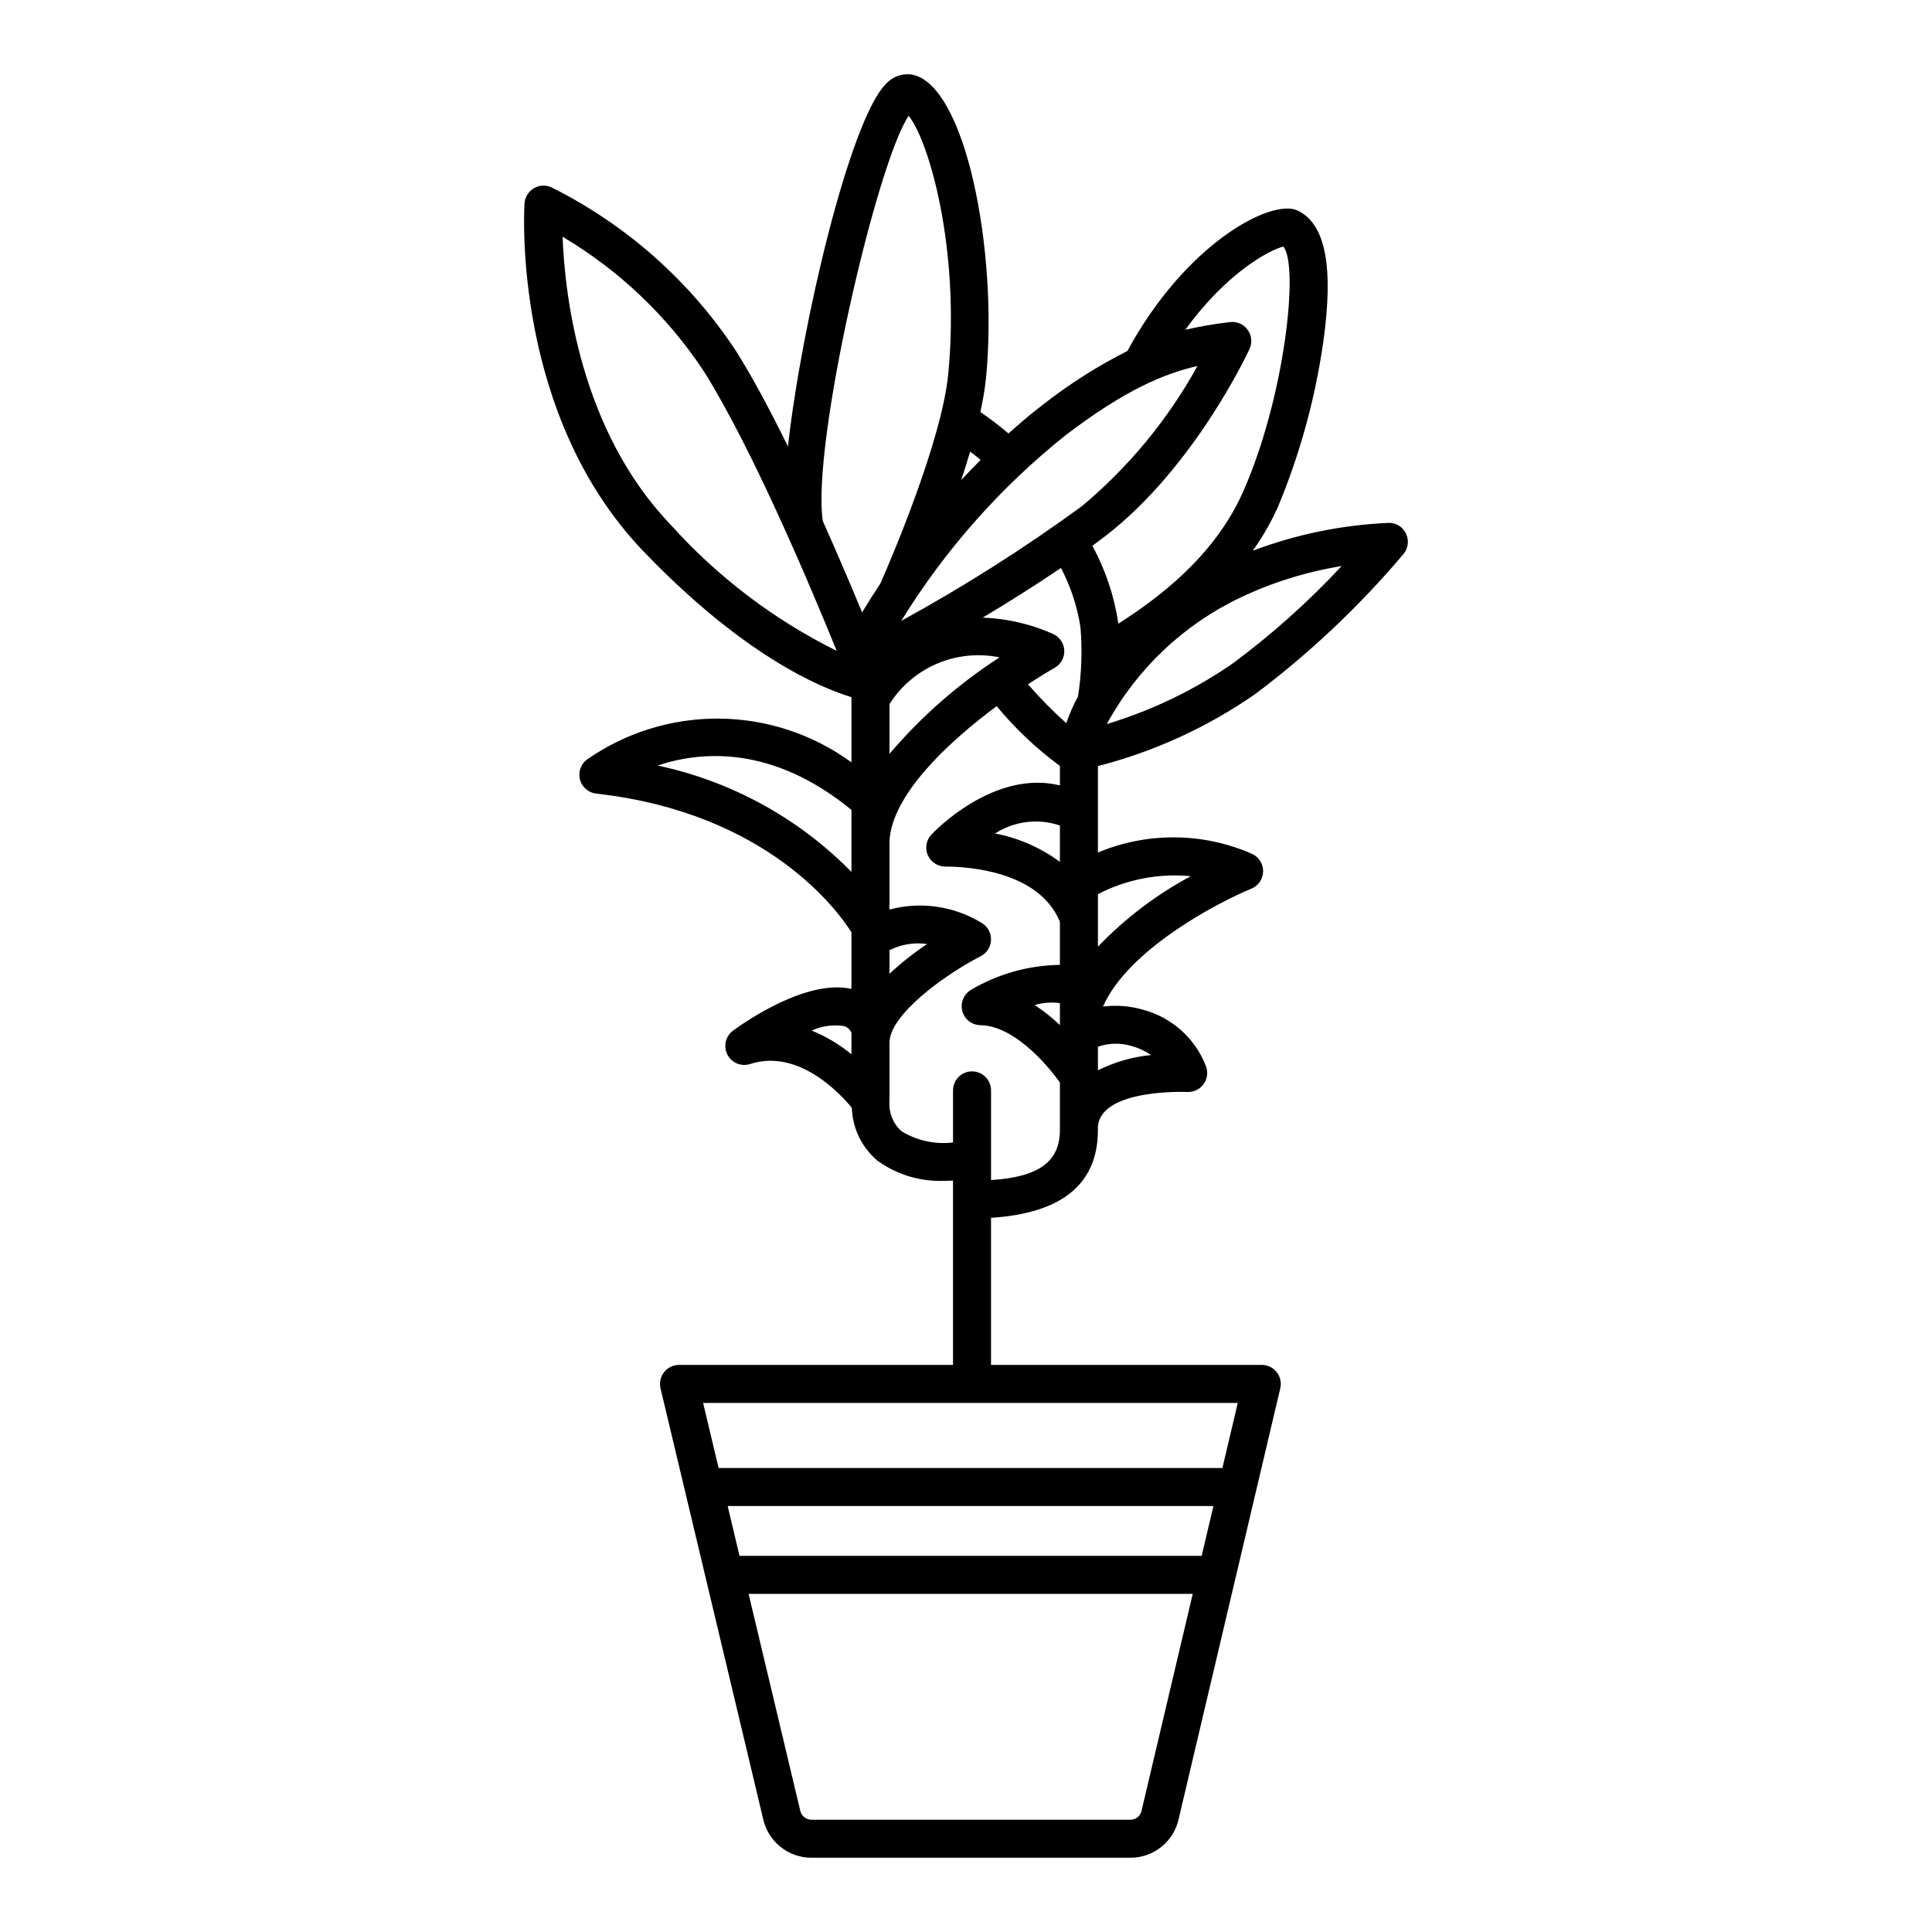 <?xml version="1.0" encoding="UTF-8"?>
<!-- Uploaded to: SVG Repo, www.svgrepo.com, Generator: SVG Repo Mixer Tools -->
<svg fill="#000000" width="800px" height="800px" version="1.1" viewBox="144 144 512 512" xmlns="http://www.w3.org/2000/svg">
 <path d="m516.6 285.43c-0.812-1.801-2.637-2.934-4.613-2.859-12.309 0.531-24.453 3.019-35.977 7.375 2.527-3.566 4.715-7.363 6.539-11.336 5.891-14.066 9.965-28.824 12.121-43.922 2.824-20.008 0.602-31.426-6.809-34.902-6.949-3.266-29.672 8.758-45.086 37.227-7.969 4.027-15.523 8.836-22.551 14.352-3.004 2.293-5.996 4.848-8.973 7.512h0.004c-2.375-2.031-4.863-3.93-7.449-5.684 0.684-3.027 1.191-6.094 1.516-9.184 3.207-33.516-5.492-78.031-19.836-80.273-2.566-0.332-5.129 0.656-6.809 2.625-9.438 9.637-22.168 63.059-25.867 95.949-4.547-9.266-9.242-18.094-13.703-25.211l-0.004 0.004c-12.199-18.555-29.094-33.543-48.969-43.449-1.508-0.695-3.262-0.602-4.688 0.254-1.426 0.852-2.336 2.352-2.441 4.008-0.145 2.277-3.086 56.105 31.477 92.148 26.512 27.652 46.848 36.172 55.16 38.688v17.277c-10.168-7.418-22.402-11.473-34.992-11.594-12.586-0.117-24.895 3.699-35.207 10.926-1.598 1.266-2.273 3.375-1.711 5.336 0.562 1.961 2.254 3.391 4.281 3.617 45.477 5.102 64.176 31.27 67.629 36.754v15.008c-11.785-2.703-28.129 8.672-31.363 11.043v-0.004c-1.996 1.461-2.637 4.156-1.512 6.356 1.125 2.203 3.684 3.262 6.039 2.5 12.82-4.141 23.918 7.922 26.941 11.609v0.004c0.172 5.402 2.621 10.48 6.746 13.977 5.195 3.769 11.52 5.66 17.934 5.371 0.758 0 1.441-0.035 2.129-0.066v48.855l-72.609-0.004c-1.543 0-3 0.707-3.957 1.918-0.953 1.207-1.301 2.789-0.945 4.289l27.176 114.02c1.285 6.031 6.602 10.352 12.766 10.371h84.629c6.125-0.008 11.418-4.269 12.738-10.246l26.934-114.16c0.352-1.5 0-3.078-0.957-4.285-0.953-1.203-2.41-1.91-3.949-1.91h-71.75v-38.984c18.727-1.176 28.324-8.93 28.324-23.266v-0.949c0.879-10.055 23.367-9.148 23.617-9.133v-0.004c1.699 0.102 3.336-0.66 4.352-2.023 1.016-1.367 1.273-3.152 0.688-4.75-2.852-7.441-9.121-13.047-16.832-15.055-3.398-0.973-6.961-1.246-10.469-0.805 6.516-14.926 29.961-27.398 39.297-31.227v-0.004c1.867-0.762 3.102-2.57 3.129-4.59 0.027-2.019-1.156-3.863-3.004-4.676-12.977-5.672-27.707-5.789-40.773-0.324v-22.902c14.91-3.836 29.023-10.297 41.672-19.078 14.453-10.859 27.641-23.312 39.309-37.125 1.254-1.512 1.512-3.617 0.66-5.391zm-179.76 257.68h128.73l-3.113 13.203h-122.48zm109.68 80.77c-0.293 1.371-1.5 2.356-2.902 2.363h-84.629c-1.449-0.023-2.68-1.07-2.938-2.496l-13.664-57.355h117.7zm21.43-90.844h-133.51l-4.109-17.242h141.69zm-43.066-117.39c-2.066-1.965-4.309-3.738-6.695-5.301 2.172-0.633 4.453-0.805 6.695-0.504zm-45.16-19.836c3.078-1.551 6.555-2.121 9.969-1.633-3.531 2.356-6.863 4.992-9.969 7.883zm-17.672-113.73c-3.043-20.18 14.305-94.93 22.746-107.38 5.273 6.363 13.688 35.062 10.504 68.355-1.703 17.793-15.27 49.367-17.656 54.812l-0.348 0.789c-1.668 2.512-3.277 5.059-4.836 7.633-2.086-5.043-4.559-10.902-7.293-17.164-1.008-2.305-2.051-4.66-3.117-7.047zm64.289-22.699c15.926-12.156 26.32-16.41 35-18.383v-0.004c-7.832 14.188-18.23 26.793-30.668 37.18-15.27 11.137-31.242 21.277-47.82 30.355 11.555-18.766 26.266-35.395 43.488-49.148zm-46.617 71.191c3.035-4.773 7.449-8.512 12.656-10.719 5.207-2.207 10.965-2.781 16.504-1.641-10.914 7.055-20.738 15.668-29.16 25.566zm43.77-9.59c1.656-0.938 2.644-2.731 2.547-4.637-0.098-1.902-1.258-3.586-3-4.356-5.871-2.613-12.191-4.078-18.613-4.309 6.805-4.078 13.977-8.578 20.738-13.164 2.574 4.902 4.316 10.199 5.164 15.672 0.523 6.141 0.305 12.324-0.656 18.41-1.227 2.262-2.266 4.621-3.106 7.051-3.59-3.223-6.977-6.664-10.148-10.301 2.707-1.773 5.156-3.277 7.074-4.367zm13.828 14.895c7.973-14.652 20.387-26.395 35.453-33.547 8.484-4.019 17.496-6.816 26.766-8.312-8.785 9.441-18.418 18.055-28.773 25.742-10.234 7.094-21.52 12.531-33.445 16.117zm46.773-126.53c4.246 5.043 0.309 40.375-10.746 65.156-7.688 17.23-22.895 28.34-32.988 34.781l-0.027-0.27 0.004-0.004c-1.082-7.137-3.398-14.027-6.848-20.367 1.129-0.832 2.262-1.668 3.336-2.492 23.629-18.215 37.723-48.406 38.312-49.684 0.77-1.668 0.566-3.621-0.523-5.098-1.078-1.488-2.891-2.258-4.711-2.004-3.961 0.457-7.894 1.133-11.781 2.023 10.668-14.797 22.09-21.105 25.973-22.043zm-80.199 56.523c-1.734 1.742-3.461 3.508-5.164 5.356 0.828-2.5 1.613-5.027 2.356-7.543 0.934 0.695 1.871 1.422 2.809 2.188zm-82.137 17.219c-23.898-24.914-28.062-60.473-28.668-76.348 15.039 8.91 27.852 21.125 37.477 35.715 12.762 20.348 28.039 56.48 35.168 74.023-16.641-8.242-31.562-19.574-43.977-33.391zm-3.488 63.789c11.727-3.938 30.516-5.328 51.375 11.754v16.434c-13.98-14.242-31.852-24.043-51.375-28.188zm40.855 70.238c2.676-1.234 5.656-1.648 8.562-1.188 0.887 0.273 1.605 0.93 1.957 1.789v5.676c-3.172-2.609-6.715-4.723-10.52-6.277zm47.508 39.609v-23.766c0-2.781-2.254-5.035-5.035-5.035-2.785 0-5.039 2.254-5.039 5.035v13.801c-4.762 0.582-9.582-0.473-13.668-2.984-2.258-2.047-3.43-5.027-3.168-8.062v-15.41c0-7.219 14.137-17.734 24.176-22.898 1.668-0.855 2.719-2.566 2.734-4.438 0.02-1.875-1.004-3.602-2.656-4.484-7.281-4.398-16.039-5.641-24.254-3.445v-18.102c0.582-12.195 15.34-26.09 28.402-35.801 4.91 5.949 10.539 11.27 16.758 15.84v5.16c-17.5-4.277-33.297 12.223-34.051 13.027-1.379 1.465-1.754 3.606-0.953 5.449 0.797 1.844 2.613 3.039 4.621 3.039 5.793 0 24.832 1.098 30.383 14.633v11.414c-8.254 0.113-16.332 2.371-23.449 6.555-1.988 1.113-2.984 3.43-2.422 5.641 0.562 2.211 2.543 3.766 4.824 3.793 8.672 0.098 17.484 10.133 21.047 15.188v12.59c0 8.371-5.547 12.457-18.25 13.262zm18.25-93.961v9.641c-5.09-3.762-10.961-6.332-17.176-7.523 5.102-3.289 11.426-4.066 17.176-2.117zm19.148 58.484c1.789 0.496 3.484 1.289 5.016 2.344-4.902 0.484-9.676 1.855-14.086 4.047v-6.246c2.93-1.016 6.109-1.066 9.07-0.148zm15.539-45.047c-9.137 4.891-17.441 11.195-24.609 18.68v-13.922c7.57-3.926 16.117-5.578 24.609-4.758z"/>
</svg>